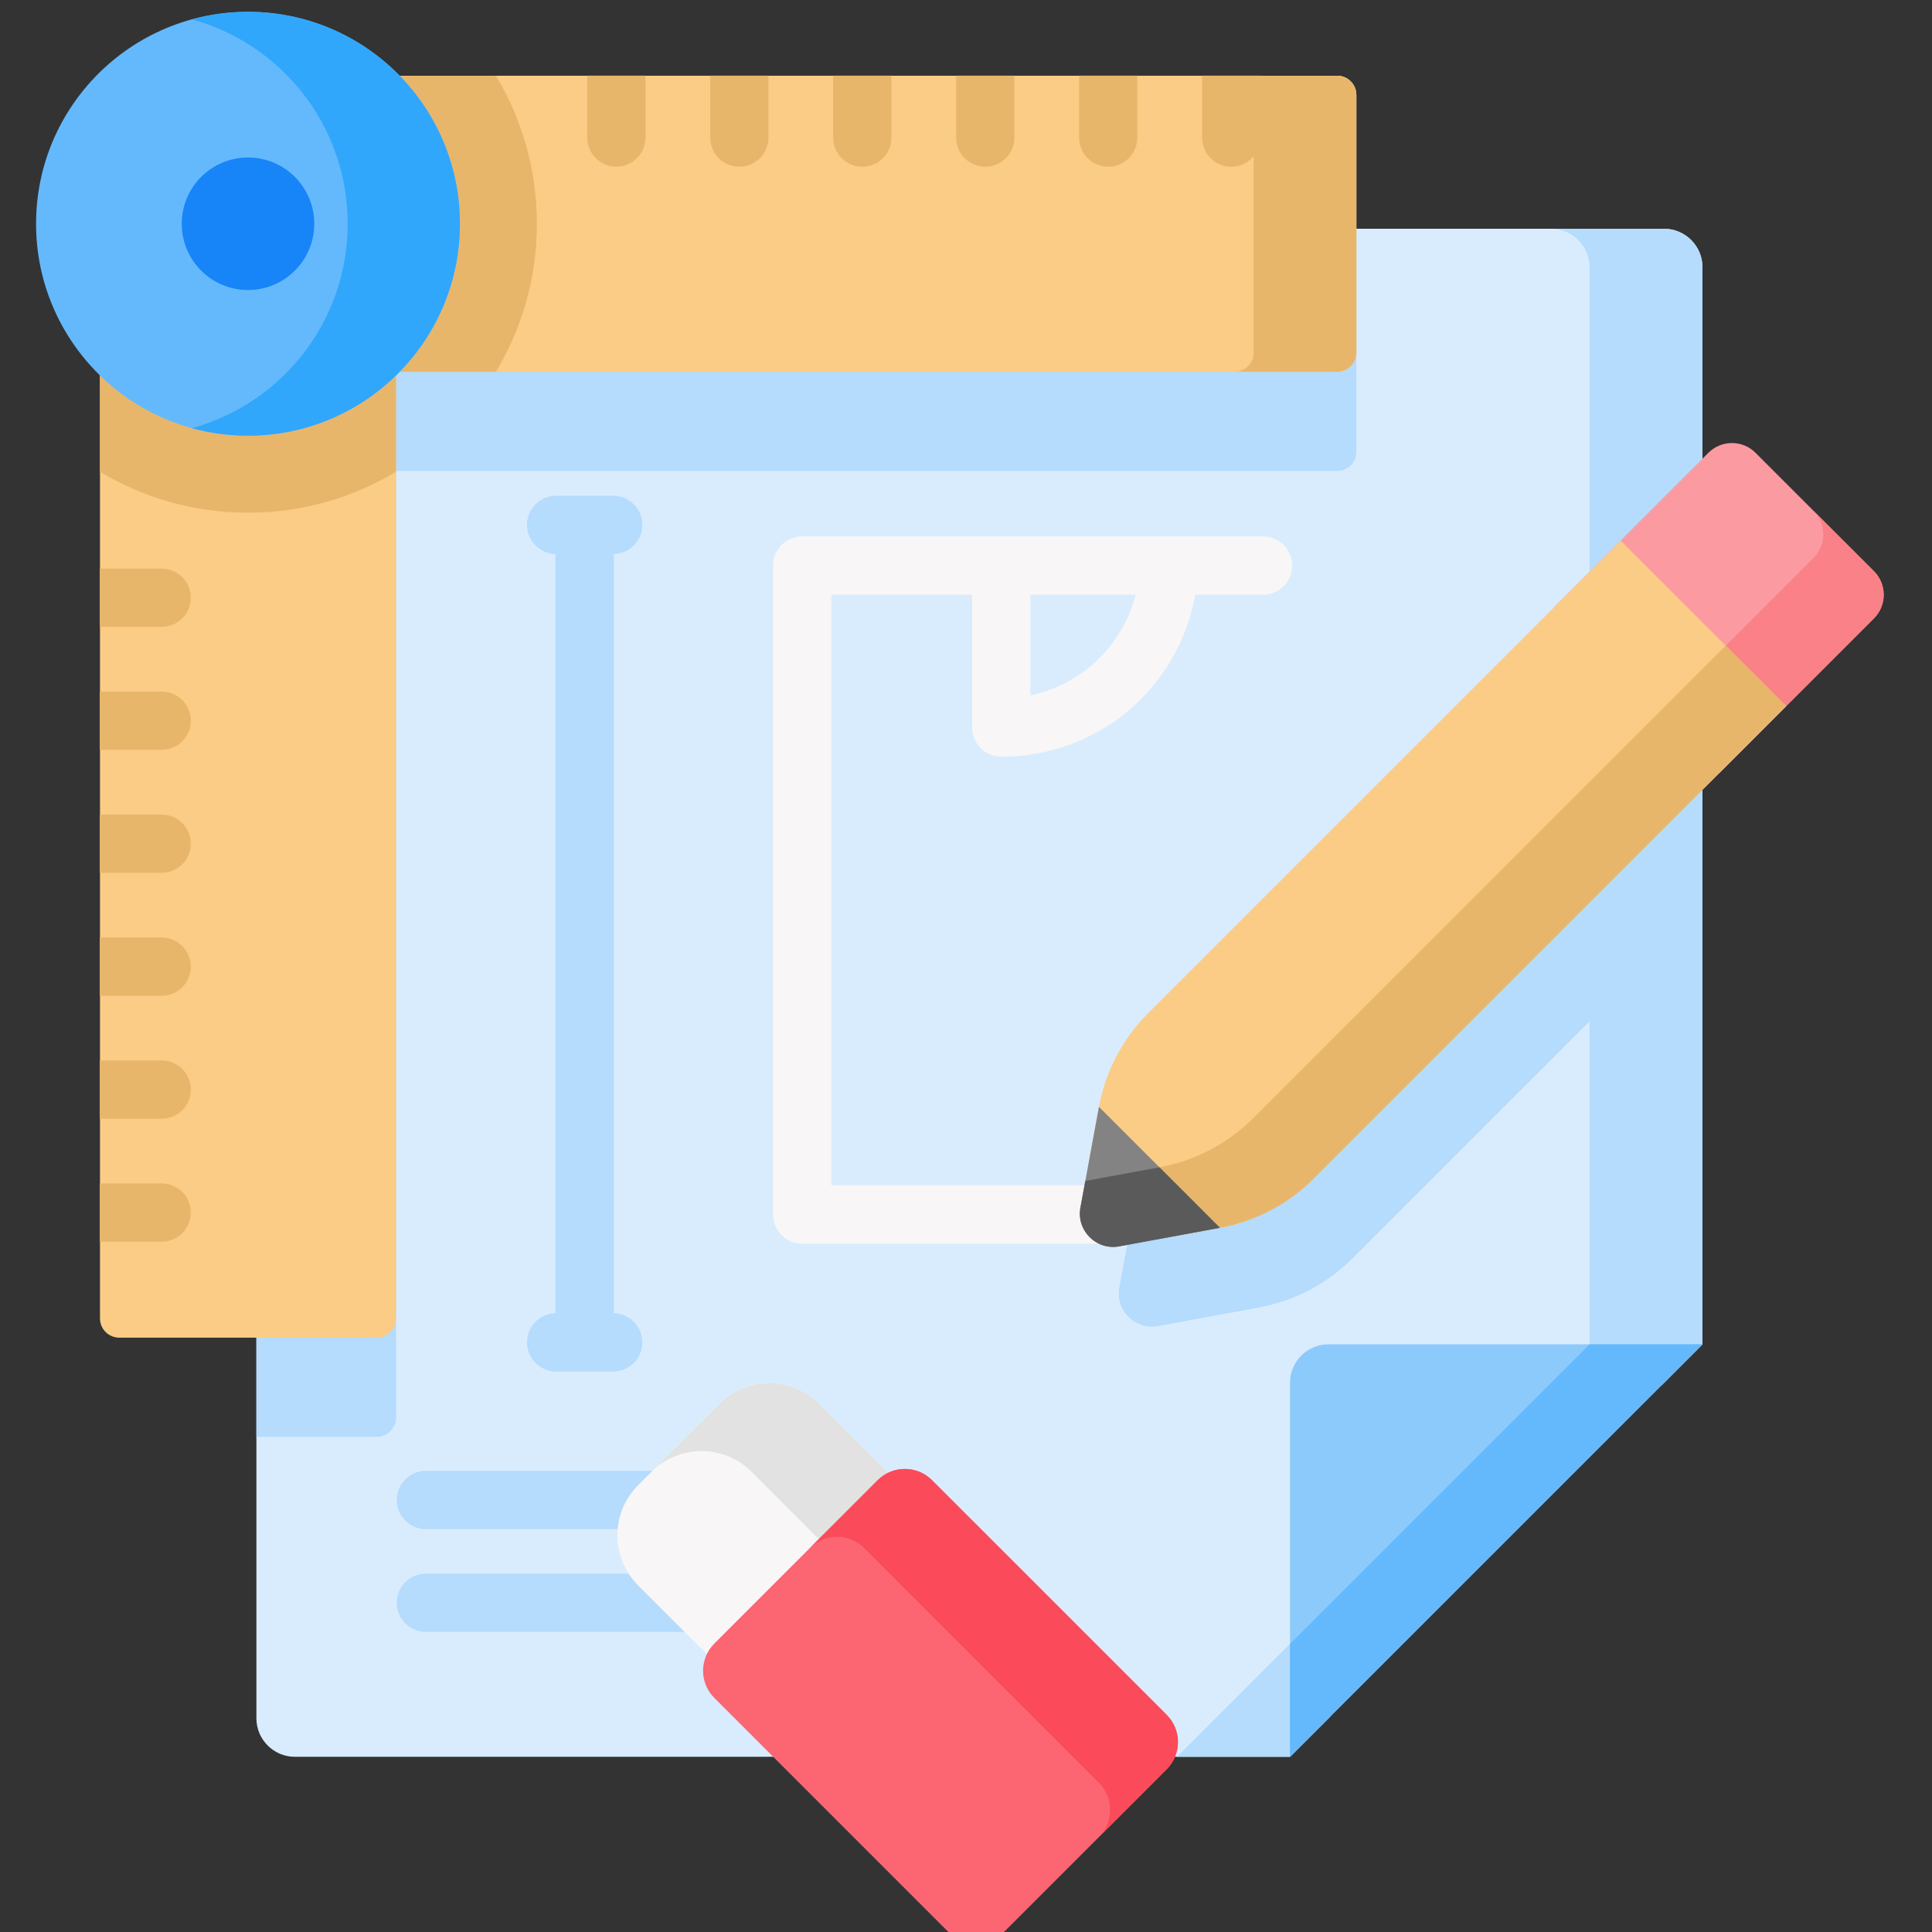 <?xml version="1.0" encoding="utf-8"?>
<svg xmlns="http://www.w3.org/2000/svg" viewBox="0 0 60 60" xmlns:bx="https://boxy-svg.com" width="60px" height="60px"><rect x="0" y="0" width="60" height="60" fill="#333333" stroke="none"/><defs><bx:export><bx:file format="svg"/></bx:export></defs><g id="Capa_1" transform="matrix(1, 0, 0, 1, -25.405, -9.083)"><path d="M 78.277 17.382 L 78.277 50.831 L 77.017 52.092 L 67.922 52.092 C 67.261 52.092 66.727 52.628 66.727 53.288 L 66.727 62.381 L 65.466 63.642 L 34.564 63.642 C 33.904 63.642 33.368 63.106 33.368 62.447 L 33.368 17.382 C 33.368 16.723 33.904 16.187 34.564 16.187 L 77.081 16.187 C 77.741 16.187 78.277 16.723 78.277 17.382 L 78.277 17.382 Z" fill="#d9ecfd"/><path d="M 41.771 50.771 C 41.771 51.271 42.176 51.676 42.677 51.676 L 44.447 51.676 C 44.947 51.676 45.352 51.271 45.352 50.771 C 45.352 50.278 44.958 49.877 44.467 49.866 L 44.467 26.289 C 44.958 26.278 45.352 25.878 45.352 25.385 C 45.352 24.885 44.947 24.479 44.447 24.479 L 42.677 24.479 C 42.176 24.479 41.771 24.885 41.771 25.385 C 41.771 25.878 42.166 26.278 42.656 26.289 L 42.656 49.866 C 42.166 49.877 41.771 50.277 41.771 50.771 Z" fill="#b5dbfd"/><path d="M 51.845 54.762 L 38.633 54.762 C 38.133 54.762 37.728 55.167 37.728 55.667 C 37.728 56.167 38.133 56.573 38.633 56.573 L 51.845 56.573 C 52.345 56.573 52.75 56.167 52.75 55.667 C 52.75 55.167 52.345 54.762 51.845 54.762 Z" fill="#b5dbfd"/><path d="M 51.845 57.953 L 38.633 57.953 C 38.133 57.953 37.728 58.358 37.728 58.858 C 37.728 59.359 38.133 59.764 38.633 59.764 L 51.845 59.764 C 52.345 59.764 52.75 59.359 52.75 58.858 C 52.75 58.358 52.345 57.953 51.845 57.953 Z" fill="#b5dbfd"/><path d="M 64.632 25.742 L 61.714 25.742 L 56.501 25.742 L 50.317 25.742 C 49.817 25.742 49.412 26.148 49.412 26.648 L 49.412 46.8 C 49.412 47.3 49.817 47.706 50.317 47.706 L 59.562 47.706 C 60.062 47.706 60.467 47.3 60.467 46.8 C 60.467 46.3 60.062 45.895 59.562 45.895 L 51.223 45.895 L 51.223 27.553 L 55.596 27.553 L 55.596 31.679 C 55.596 32.179 56.001 32.584 56.501 32.584 C 59.517 32.584 62.013 30.435 62.526 27.553 L 64.632 27.553 C 65.132 27.553 65.537 27.148 65.537 26.648 C 65.537 26.148 65.132 25.742 64.632 25.742 Z M 57.407 30.679 L 57.407 27.553 L 60.674 27.553 C 60.268 29.13 59.003 30.342 57.407 30.679 Z" fill="#f8f6f6"/><path d="M 67.528 16.187 L 67.528 23.111 C 67.528 23.44 67.26 23.708 66.93 23.708 L 37.704 23.708 L 37.704 53.107 C 37.704 53.436 37.436 53.704 37.106 53.704 L 33.368 53.704 L 33.368 17.382 C 33.368 16.723 33.904 16.187 34.564 16.187 L 67.528 16.187 Z" fill="#b5dbfd"/><path d="M 78.277 29.68 L 78.277 37.294 L 67.414 48.157 C 66.62 48.952 65.603 49.485 64.499 49.689 L 61.371 50.265 C 60.657 50.396 60.034 49.773 60.166 49.06 L 60.742 45.932 C 60.945 44.828 61.479 43.81 62.274 43.017 L 76.943 28.346 L 78.277 29.68 Z" fill="#b5dbfd"/><path d="M 61.959 63.643 L 66.727 58.874 L 66.727 62.381 L 65.466 63.643 L 61.959 63.643 Z" fill="#b5dbfd"/><path d="M 78.277 17.382 L 78.277 50.831 L 77.017 52.092 L 73.51 52.092 L 74.77 50.831 L 74.77 17.382 C 74.77 16.723 74.235 16.187 73.575 16.187 L 77.082 16.187 C 77.741 16.187 78.277 16.723 78.277 17.382 L 78.277 17.382 Z" fill="#b5dbfd"/><path d="M 78.277 50.832 L 65.467 63.642 L 65.467 52.027 C 65.467 51.367 66.001 50.832 66.662 50.832 L 78.277 50.832 Z" fill="#8dcafc"/><path d="M 78.277 50.832 L 65.467 63.642 L 65.467 60.135 L 74.77 50.832 L 78.277 50.832 Z" fill="#64b9fc"/><path d="M 66.93 20.629 L 33.107 20.629 L 33.107 11.435 L 66.93 11.435 C 67.26 11.435 67.528 11.703 67.528 12.033 L 67.528 20.032 C 67.528 20.362 67.26 20.629 66.93 20.629 Z" fill="#fbcc85"/><path d="M 67.528 12.033 L 67.528 20.032 C 67.528 20.362 67.26 20.63 66.93 20.63 L 33.107 20.63 L 33.107 11.435 L 66.93 11.435 C 67.26 11.435 67.528 11.702 67.528 12.033 L 67.528 12.033 Z" fill="#fbcc85"/><path d="M 67.527 12.032 L 67.527 20.031 C 67.527 20.361 67.26 20.629 66.93 20.629 L 63.742 20.629 C 64.072 20.629 64.339 20.361 64.339 20.031 L 64.339 12.032 C 64.339 11.702 64.072 11.435 63.742 11.435 L 66.93 11.435 C 67.26 11.435 67.527 11.702 67.527 12.032 Z" fill="#e8b66b"/><path d="M 29.918 11.435 L 33.106 11.435 L 33.106 20.629 L 29.918 20.629 L 29.918 11.435 Z" fill="#fbcc85"/><path d="M 40.808 20.629 L 33.107 20.629 L 33.107 11.435 L 40.808 11.435 C 41.615 12.78 42.079 14.353 42.079 16.032 C 42.079 17.71 41.615 19.283 40.808 20.629 Z" fill="#e8b66b"/><path d="M 37.704 16.204 L 37.704 50.027 C 37.704 50.358 37.436 50.625 37.106 50.625 L 29.107 50.625 C 28.778 50.625 28.51 50.358 28.51 50.027 L 28.51 16.204 L 37.704 16.204 Z" fill="#fbcc85"/><path d="M 33.107 25.006 C 31.427 25.006 29.854 24.542 28.509 23.735 L 28.509 16.204 L 37.704 16.204 L 37.704 23.735 C 36.359 24.542 34.786 25.006 33.107 25.006 L 33.107 25.006 Z" fill="#e8b66b"/><circle cx="33.107" cy="16.032" fill="#64b9fc" r="6.582"/><circle cx="33.107" cy="16.032" fill="#1785f8" r="2.058"/><path d="M 39.688 16.033 C 39.688 19.668 36.742 22.614 33.107 22.614 C 32.503 22.614 31.918 22.533 31.364 22.38 C 34.154 21.617 36.202 19.064 36.202 16.033 C 36.202 13.001 34.154 10.448 31.364 9.685 C 31.918 9.532 32.503 9.451 33.107 9.451 C 36.742 9.451 39.688 12.398 39.688 16.033 L 39.688 16.033 Z" fill="#31a7fb"/><path d="M 78.812 33.076 L 83.602 28.286 C 84.006 27.882 84.006 27.227 83.602 26.823 L 79.924 23.145 C 79.52 22.741 78.866 22.741 78.461 23.145 L 73.671 27.936 L 78.812 33.076 Z" fill="#fc9aa1"/><path d="M 83.603 28.286 L 78.812 33.076 L 76.934 31.198 L 81.724 26.408 C 82.128 26.004 82.128 25.348 81.724 24.945 L 83.603 26.823 C 84.006 27.227 84.006 27.882 83.603 28.286 Z" fill="#fb8189"/><path d="M 80.876 31.012 L 66.207 45.682 C 65.413 46.476 64.396 47.01 63.292 47.213 L 61.681 47.51 L 59.238 45.067 L 59.535 43.456 C 59.737 42.352 60.272 41.335 61.067 40.541 L 75.736 25.872 L 80.876 31.012 Z" fill="#fbcc85"/><path d="M 80.876 31.012 L 66.207 45.682 C 65.413 46.477 64.395 47.01 63.292 47.213 L 61.681 47.51 L 59.803 45.632 L 61.413 45.335 C 62.516 45.132 63.534 44.598 64.329 43.804 L 78.998 29.133 L 80.876 31.012 Z" fill="#e8b66b"/><path d="M 59.534 43.457 L 58.958 46.585 C 58.827 47.297 59.45 47.921 60.163 47.79 L 63.291 47.214 L 59.534 43.457 Z" fill="#838383"/><path d="M 63.291 47.213 L 60.163 47.79 C 59.45 47.921 58.827 47.298 58.959 46.585 L 59.11 45.759 L 61.413 45.335 L 63.291 47.213 Z" fill="#5a5a5a"/><path d="M 57.431 59.259 L 51.796 64.894 L 45.223 58.32 C 44.362 57.46 44.362 56.065 45.223 55.205 L 47.742 52.685 C 48.603 51.825 49.997 51.825 50.858 52.685 L 57.431 59.259 Z" fill="#f8f6f6"/><path d="M 50.858 52.685 L 57.431 59.259 L 55.323 61.367 L 48.75 54.793 C 47.889 53.933 46.495 53.933 45.634 54.793 L 47.742 52.685 C 48.603 51.825 49.997 51.825 50.858 52.685 Z" fill="#e2e2e2"/><path d="M 61.638 64.029 L 56.566 69.101 C 56.099 69.567 55.342 69.567 54.876 69.101 L 47.59 61.815 C 47.123 61.348 47.123 60.591 47.59 60.124 L 52.661 55.053 C 53.128 54.586 53.885 54.586 54.352 55.053 L 61.638 62.339 C 62.104 62.805 62.104 63.562 61.638 64.029 Z" fill="#fb6672"/><path d="M 54.351 55.053 L 61.637 62.339 C 62.104 62.806 62.104 63.562 61.637 64.029 L 59.53 66.136 C 59.996 65.67 59.997 64.913 59.53 64.446 L 52.244 57.16 C 51.777 56.693 51.02 56.693 50.554 57.16 L 52.661 55.053 C 53.128 54.585 53.885 54.586 54.351 55.053 Z" fill="#fb4a59"/><g fill="#e8b66b" transform="matrix(0.117, 0, 0, 0.117, 25.215, 9.451)"><path d="m336.158 16.936v16.452c0 4.265-3.462 7.726-7.726 7.726-4.275 0-7.726-3.461-7.726-7.726v-16.452z"/><path d="m303.512 16.936v16.452c0 4.265-3.461 7.726-7.726 7.726s-7.726-3.461-7.726-7.726v-16.452z"/><path d="m270.876 16.936v16.452c0 4.265-3.461 7.726-7.726 7.726-4.275 0-7.726-3.461-7.726-7.726v-16.452z"/><path d="m238.229 16.936v16.452c0 4.265-3.451 7.726-7.726 7.726-4.265 0-7.726-3.461-7.726-7.726v-16.452z"/><path d="m205.593 16.936v16.452c0 4.265-3.462 7.726-7.726 7.726-4.265 0-7.726-3.461-7.726-7.726v-16.452z"/><path d="m172.947 16.936v16.452c0 4.265-3.451 7.726-7.726 7.726-4.265 0-7.726-3.461-7.726-7.726v-16.452z"/><path d="m52.282 318.717c0 4.265-3.451 7.726-7.726 7.726h-16.442v-15.453h16.442c4.275.001 7.726 3.462 7.726 7.727z"/><path d="m52.282 286.071c0 4.275-3.451 7.726-7.726 7.726h-16.442v-15.453h16.442c4.275.001 7.726 3.462 7.726 7.727z"/><path d="m52.282 253.435c0 4.265-3.451 7.726-7.726 7.726h-16.442v-15.453h16.442c4.275 0 7.726 3.462 7.726 7.727z"/><path d="m52.282 220.799c0 4.265-3.451 7.726-7.726 7.726h-16.442v-15.453h16.442c4.275 0 7.726 3.451 7.726 7.727z"/><path d="m52.282 188.152c0 4.265-3.451 7.726-7.726 7.726h-16.442v-15.453h16.442c4.275.001 7.726 3.462 7.726 7.727z"/><path d="m52.282 155.516c0 4.265-3.451 7.726-7.726 7.726h-16.442v-15.452h16.442c4.275 0 7.726 3.451 7.726 7.726z"/></g></g></svg>